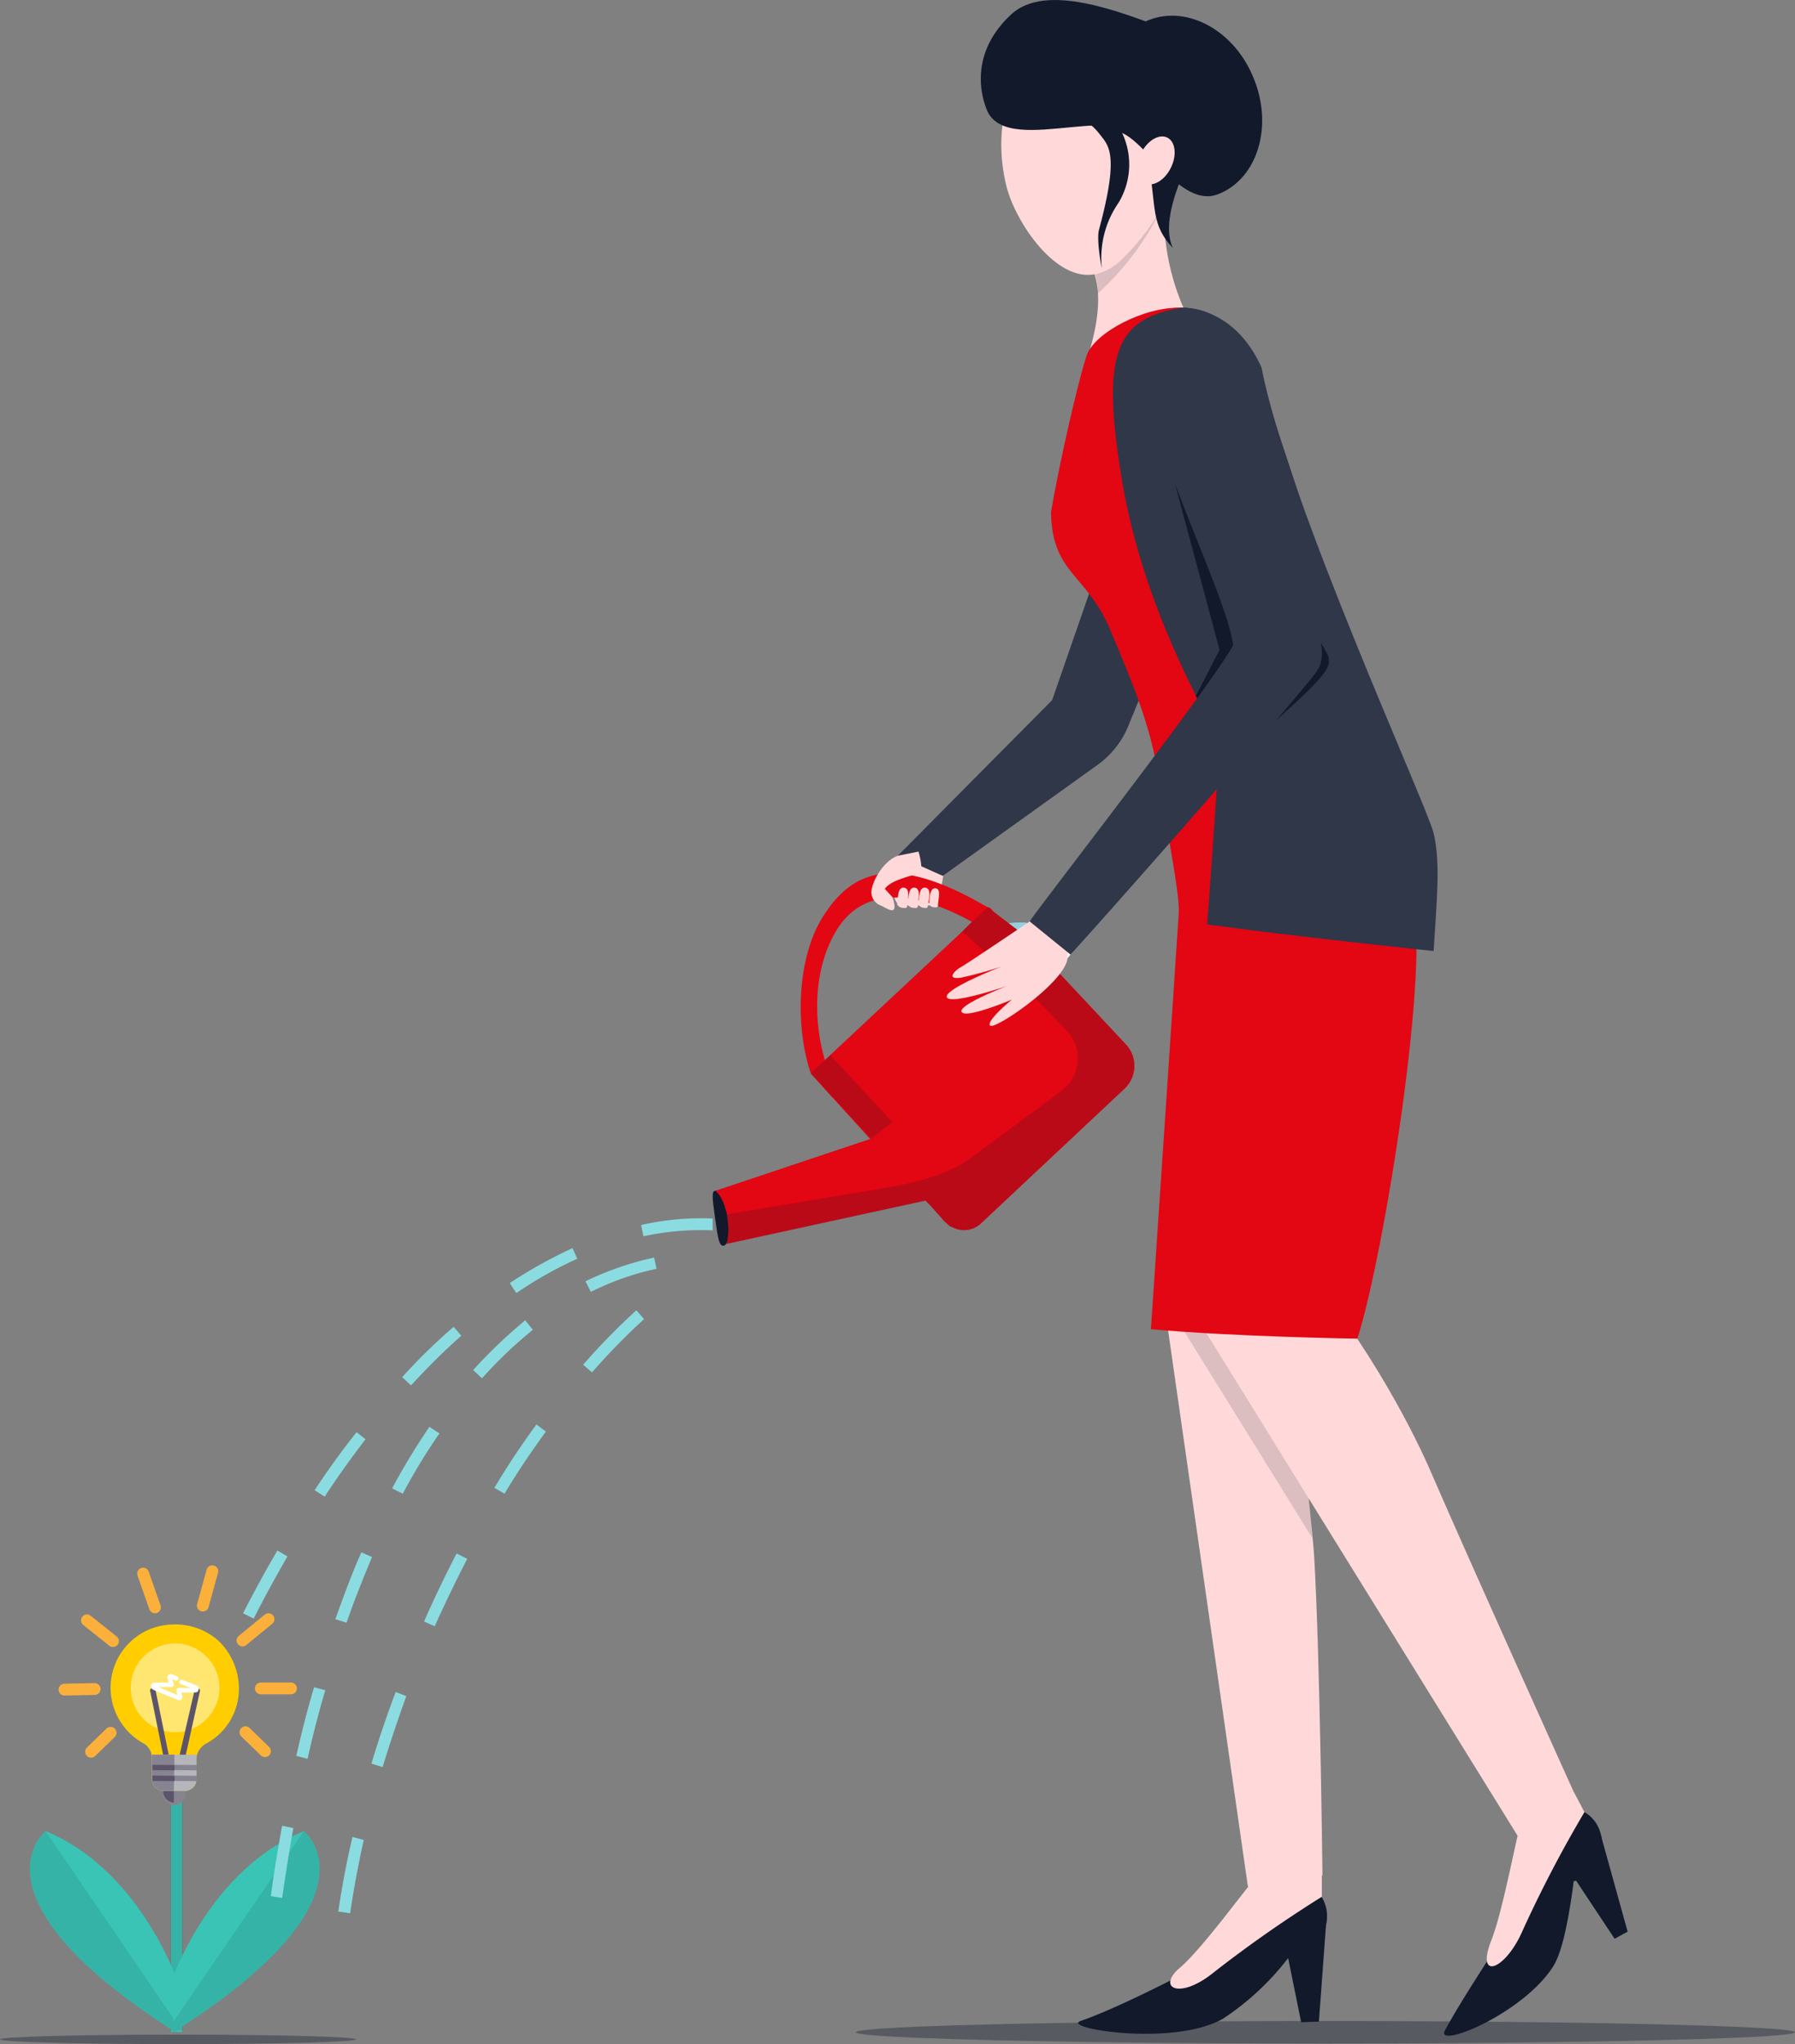 <svg xmlns="http://www.w3.org/2000/svg" viewBox="0 0 303.5 345.4"><rect x="0" y="0" width="303.5" height="345.4" fill="#808080" stroke="none"/><defs><style>.cls-1{fill:#3ac4b5;}.cls-2{opacity:0.1;}.cls-3,.cls-6{fill:#11192b;}.cls-4{opacity:0.37;}.cls-5{fill:#ffd9da;}.cls-10,.cls-6{opacity:0.15;}.cls-7{fill:#92d2df;}.cls-8{fill:#fff;}.cls-9{fill:#8bdce1;}.cls-11{fill:#2f3749;}.cls-12{fill:#e30613;}.cls-13{fill:#161617;}.cls-14{opacity:0.19;}.cls-15,.cls-21{fill:none;stroke-linecap:round;stroke-linejoin:round;}.cls-15{stroke:#fbb03b;stroke-width:2px;}.cls-16{fill:#868491;}.cls-17{fill:#5c546a;}.cls-18{fill:#ffcd00;}.cls-19{fill:#ffe671;}.cls-20{fill:#b4b6bc;}.cls-21{stroke:#fff;stroke-width:0.75px;}</style></defs><title>investieren</title><g id="Ebene_2" data-name="Ebene 2"><g id="Ebene_1-2" data-name="Ebene 1"><rect class="cls-1" x="28.9" y="302.8" width="1.9" height="40.55"/><g class="cls-2"><rect class="cls-3" x="28.8" y="302.8" width="2.1" height="40.29"/></g><path class="cls-1" d="M29.7,334v9.4c-35.9-22.8-22-34-22-34C23.3,315.8,29.7,334,29.7,334Z"/><g class="cls-2"><path class="cls-3" d="M29.7,341.6v1.8c-35.9-22.8-22-34-22-34Z"/></g><g class="cls-4"><ellipse class="cls-3" cx="30.1" cy="344.6" rx="30.1" ry="0.8"/></g><path class="cls-1" d="M29.3,334v9.4c36-22.8,22.1-34,22.1-34C35.7,315.8,29.3,334,29.3,334Z"/><g class="cls-2"><path class="cls-3" d="M29.3,341.6v1.8c36-22.8,22.1-34,22.1-34Z"/></g><path class="cls-3" d="M123.6,205.8c0,2.6-.6,4.7-1.3,4.7s-.9-1.1-1.4-4.7-.6-4.6.1-4.6S123.6,203.3,123.6,205.8Z"/><path class="cls-5" d="M182.9,41.7c2.2,4,4.9,7.9.1,21.4a129.7,129.7,0,0,1,17.5-10.2,40.1,40.1,0,0,1-3.4-21.7c-5.3-1.8-7.4,4.5-7.4,4.5Z"/><path class="cls-5" d="M159.6,147.2c-.2,1.3-.8,5.9-1.7,5.8h-5.7c-.5,0-1-1.2-1.2-2s4.5-7.4,4.5-7.4Z"/><path class="cls-6" d="M196.1,35.8c-6.1,9.4-8.9,9.5-10.9,10.6a10.6,10.6,0,0,1,.4,3.2A46.6,46.6,0,0,0,196.1,35.8Z"/><path class="cls-5" d="M193.4,25.4c-2.3-10-9.5-16.9-16.2-15.4s-9.5,11.7-7,21.6c1.6,6.1,8.4,16.2,15.1,14.7S195.6,35.4,193.4,25.4Z"/><path class="cls-7" d="M167.5,157c2.1-1.4,6-1.1,6-1.1l1.2,1.3a65.7,65.7,0,0,1-8.7,4.9C165.3,162.4,164.5,158.8,167.5,157Z"/><polygon class="cls-8" points="177.2 152.2 174.1 155.7 178.8 164.1 183.8 157.7 177.2 152.2"/><g class="cls-4"><ellipse class="cls-3" cx="224.1" cy="343.4" rx="79.4" ry="1.9"/></g><path class="cls-9" d="M32.9,295.2l-1.9-.8,4.8-11,1.8.8C36,287.8,34.4,291.5,32.9,295.2Zm10-21.7-1.8-.9c1.9-3.7,3.8-7.2,5.8-10.6l1.7,1C46.7,266.3,44.7,269.9,42.9,273.5Zm12-20.6-1.7-1.1c2.3-3.5,4.7-6.8,7.1-9.8l1.5,1.2C59.5,246.2,57.1,249.5,54.9,252.9Zm14.6-18.8L68,232.7a99.2,99.2,0,0,1,8.7-8.5l1.3,1.5A111.8,111.8,0,0,0,69.5,234.1Zm17.8-15.6-1.1-1.7a80.3,80.3,0,0,1,10.6-5.9l.8,1.8A66.9,66.9,0,0,0,87.3,218.5Zm21.5-9.6-.4-1.9a45.5,45.5,0,0,1,12.1-1.1v2A45.9,45.9,0,0,0,108.8,208.9Z"/><path class="cls-9" d="M47.7,320.7l-1.9-.3c.5-4,1.2-8,1.9-11.9l1.9.4C48.9,312.7,48.3,316.7,47.7,320.7ZM52,297.2l-1.9-.5c.9-4,1.9-7.9,3-11.6l1.9.5C53.9,289.3,52.9,293.2,52,297.2Zm6.6-23-1.9-.6c1.4-3.9,2.8-7.7,4.4-11.3l1.8.8C61.4,266.7,59.9,270.4,58.6,274.2Zm9.5-21.8-1.8-.9a114.6,114.6,0,0,1,6.3-10.4l1.7,1.1A102.4,102.4,0,0,0,68.1,252.4Zm13.4-19.5L80,231.5a86.3,86.3,0,0,1,8.8-8.4l1.3,1.6A73.1,73.1,0,0,0,81.5,232.9Zm18.4-14.6-.9-1.8a51.5,51.5,0,0,1,11.6-4l.4,1.9A45.9,45.9,0,0,0,99.9,218.3Z"/><path class="cls-9" d="M59.2,323.3l-2-.3c.6-4.1,1.4-8.4,2.4-12.6l1.9.5C60.6,315,59.8,319.2,59.2,323.3Zm5.5-24.7-1.9-.6c1.2-4,2.6-8.1,4.1-12.1l1.8.7C67.3,290.5,65.9,294.6,64.7,298.6Zm8.8-23.8-1.8-.8c1.7-3.9,3.6-7.8,5.5-11.5l1.8.9C77.1,267.1,75.2,271,73.5,274.8Zm11.8-22.4-1.7-1c2.2-3.7,4.6-7.3,7.1-10.7l1.6,1.2C89.9,245.2,87.5,248.7,85.3,252.4Zm14.8-20.5-1.5-1.3a112.8,112.8,0,0,1,9-9.2l1.3,1.5A107.9,107.9,0,0,0,100.1,231.9Z"/><path class="cls-5" d="M223.6,316.9s-.4-36.8-1.4-53.9c-.3-5-3.4-31.9-3.8-47-7.7,1.8-13.6,4.6-21.2,6.7L211,318.8C215.1,316.6,223.6,316.9,223.6,316.9Z"/><ellipse class="cls-3" cx="218.3" cy="323.9" rx="6.3" ry="6" transform="translate(-168.3 379.6) rotate(-64.2)"/><path class="cls-3" d="M212.5,326.9s-20,11.2-29.8,14.6c-3.4,1.2,15.7,4.4,24.1-.4a45.2,45.2,0,0,0,11.5-10.9A28.2,28.2,0,0,0,223,320Z"/><polygon class="cls-3" points="224.2 325.3 223 341.6 220 341.7 217.3 328.4 224.2 325.3"/><path class="cls-5" d="M220,315.7a11.5,11.5,0,0,0-7.7,1.7c-.9.6-8.8,11.7-12.8,15.1s-.1,5.5,5.7.8a212.8,212.8,0,0,1,18.3-12.8v-3.6C222.4,316.6,221.2,315.8,220,315.7Z"/><g class="cls-10"><polygon class="cls-3" points="200 224.6 221.9 259.9 221.1 250.1 203.5 224.6 200 224.6"/></g><path class="cls-5" d="M259.3,308.9c2.3-3.1,3.3-5.4,6.7-6.3,0,0-17.9-39.6-24.6-55.1-2.7-6-11.1-22.9-24.7-37.7-6.3,5.2-8.4,7.3-14.5,12.6l54.4,87.8C257.3,309,258.4,310.1,259.3,308.9Z"/><path class="cls-3" d="M270.6,309.7a6.5,6.5,0,0,1-3.8,8,6.1,6.1,0,0,1-7.6-4.1,6.3,6.3,0,0,1,3.8-7.9A5.9,5.9,0,0,1,270.6,309.7Z"/><path class="cls-3" d="M261,317s-12.5,18.3-16.7,26.1c-1.7,3.2,13.1-2.7,18.3-10.8,3.4-5.3,4.6-26.3,4.6-26.3Z"/><polygon class="cls-3" points="270.7 310.2 275.2 326.4 273 327.6 265.7 316.6 270.7 310.2"/><path class="cls-5" d="M262.5,303.6c-2.6,1-4.1,2.8-5.5,5.2-.5.9-2.9,14.3-4.9,19.2-2.6,6.8,2.5,4.9,5.4-1.9a211,211,0,0,1,10.4-19.9l-1.9-3.6Z"/><path class="cls-11" d="M189.7,84.3l-11.8,34-26.1,26.3,7.6,3.4,26.1-18.7a15.1,15.1,0,0,0,5.3-6.7L203,92.9Z"/><path class="cls-12" d="M167.9,155.8a1.3,1.3,0,0,1-1.9.9h-.1l-1-.6-.5-.3c-10.7-5.9-18.7-5.5-22.9,1.3s-3.9,15.9-2,22.1a14.9,14.9,0,0,0,1.7,3.8,2,2,0,0,1-.3,2.5h-.1l-3.7-4.1c-2.6-7.6-2.5-19.4,2.1-26.6s11.3-10.9,26.9-2l.9.5h.2A1.8,1.8,0,0,1,167.9,155.8Z"/><path class="cls-5" d="M151.8,144.6c-2.4.9-4.1,4-4.4,5.6a2.4,2.4,0,0,0,1.5,2.8c1,.4,3.2,2.2,2-1.4l-1.3-1.4c1.4-2,6.2-2.2,6.2-3.3a11.1,11.1,0,0,0-.5-3Z"/><path class="cls-12" d="M190.1,184l-24.2,22.7a4.2,4.2,0,0,1-5,.6.5.5,0,0,1-.4-.2l-.8-.7-2.4-2.7-.2-.2-.6-.6-.5-.6-5.1-5.7-10.1-11.1-3.7-4.1,2.4-2.3,23.2-21.7,1.7-1.7.8-.7,1.8-1.7h0l5.9,4.5,17.4,18.6A5.3,5.3,0,0,1,190.1,184Z"/><path class="cls-3" d="M202.7,144.3l.3-17.8-1.5-3.7-15.7-38c-3.8-10.7-3.5-27.6,7.2-31.5a19.7,19.7,0,0,1,6.7-1.3c6.6,0,10.7,4.7,13.7,12.9,0,0,8.8,26.4,17.3,52.5,3.2,9.8,9.5,26,9.5,26L202.9,154Z"/><path class="cls-13" d="M222,122.9l-19.3,21.4.3-17.8-1.5-3.7,6.9-8.7S193.2,85.8,193,73.9c0-1.9-.7-4.3.7-7.3,2.8-6.2,12.2,6.1,14.6,12.4l16.2,31.7A11.7,11.7,0,0,1,222,122.9Z"/><path class="cls-12" d="M161.1,201.9h-.2l-38.1,8.3c.1-.1.1-.3.2-.5v-.2a10.1,10.1,0,0,0,0-3.5c0-.3-.1-.5-.1-.8s-.3-1-.4-1.5h0a7.6,7.6,0,0,0-.9-1.8l-.6-.7,29.9-10,1.2-.4,4.7,6h0l.8,1,.3.5,2.1,2.2.9,1.1Z"/><g class="cls-14"><path class="cls-3" d="M190.3,176.4l-17.4-18.6-5.9-4.5-1.8,1.7-.8.7-1.7,1.7,12,10.9,5.7,5.9a6.8,6.8,0,0,1-.9,10.1l-15.1,11.2c-5.1,3.7-11.2,4.6-17.5,5.7l-24,4c0,.3.1.5.1.8a10.1,10.1,0,0,1,0,3.5v.2c-.1.2-.1.4-.2.5l33.7-7.3.6.6.2.2,2.4,2.7.8.7a.5.5,0,0,0,.4.2,4.2,4.2,0,0,0,5-.6L190.1,184A5.3,5.3,0,0,0,190.3,176.4Z"/></g><g class="cls-14"><polygon class="cls-3" points="150.9 189.6 147.3 192.4 145.7 190.7 137.1 181.3 140.4 178.3 150.9 189.6"/></g><path class="cls-5" d="M174.1,155.7s-10.5,7.1-11.6,7.7-2.6,2.2,0,1.8a66.8,66.8,0,0,0,6.9-1.9s-9.8,3.8-9.3,5.2,10.2-1.9,10.2-1.9-8.4,3.2-7.7,4.4,8.5-2.1,8.5-2.1-4.4,3.6-3.7,4.4,11.8-6.7,13-10.9S174.1,155.7,174.1,155.7Z"/><path class="cls-3" d="M212,13.3C208.8,5.2,200.8.8,194.2,3.4s-13.9,17.1-5.3,18.8c4.7.9,10.5,13.2,17.1,10.6S215.3,21.4,212,13.3Z"/><path class="cls-3" d="M196.9,4.8c-7.3-2.7-20.1-7.9-26-2.3-7.8,7.3-4.4,15.3-3.9,16.4,3.9,7.8,24.3-2.9,26.6,6.2s.4,12.2,4.7,16.8c-2.1-4.5,1.5-12.1,2.9-15.1S196.9,4.8,196.9,4.8Z"/><ellipse class="cls-5" cx="195.6" cy="27.2" rx="4.3" ry="2.8" transform="translate(84.7 190.6) rotate(-63.8)"/><path class="cls-12" d="M183.8,59.9c-1.3,3.6-4.7,18.3-6.1,26.7.2,10.4,6,10.3,10,19.8s6.9,16.4,8.2,25,3.6,19.5,3.4,22.9-4.7,70.3-4.7,70.3c14.5,1.3,34.9,1.6,34.9,1.6,4.4-13.5,12.6-64.2,9.2-74.6s-39-99.6-39-99.6C193.4,51.8,185.2,56.2,183.8,59.9Z"/><path class="cls-11" d="M199.7,52c-11,1.9-13.6,7.5-10,29.1s13.8,38.6,16.5,44.3c-.7,12.6-2.1,30.8-2.1,30.8,13.5,1.9,38.3,4.5,38.3,4.5.5-8.2,1.2-15,0-19.9s-24.8-56.2-29.1-78.7C208.5,51.4,199.7,52,199.7,52Z"/><polygon class="cls-3" points="193.5 62.5 206.2 109.8 202.2 117.6 206.2 125.4 215.5 106.4 193.5 62.5"/><path class="cls-3" d="M224.6,111c.3,1.7.4,2.6-10.2,11.9l-9.8,8.4c0-3.8.5-8.9.5-8.9l12.1-12.3s-12-29.5-12.6-30S224.4,109.3,224.6,111Z"/><path class="cls-11" d="M197.3,53.6c-3.9,1.9-5.4,6.1-2,18.2s12.4,30.6,13.2,37.2c-3.4,6.5-33.2,44.7-34.4,46.7l6.9,5.6c12-13.2,39.7-45,41.6-47.8s.4-6.2-.5-8.5S209,55.9,204.2,53.7A8.7,8.7,0,0,0,197.3,53.6Z"/><path class="cls-5" d="M151.7,152.9c.1-1.3.1-3.1,1.2-2.9s.5,2.2.5,2.9-.3.5-.8.5S151.7,152.9,151.7,152.9Z"/><path class="cls-5" d="M153.5,152.9c.1-1.3.1-3.1,1.2-2.9s.5,2.2.5,2.9-.3.5-.8.5S153.5,152.9,153.5,152.9Z"/><path class="cls-5" d="M155.3,152.9c.1-1.3.1-3.1,1.2-2.9s.5,2.2.4,2.9-.2.5-.7.5S155.3,152.9,155.3,152.9Z"/><path class="cls-5" d="M157.1,152.8c.1-1.2.1-2.8,1.1-2.7s.4,2.1.4,2.7-.2.5-.7.5S157.1,152.8,157.1,152.8Z"/><line class="cls-15" x1="18.7" y1="292.8" x2="15.4" y2="296"/><path class="cls-16" d="M30.9,301.7H28a.5.5,0,0,0-.4.5v.5a1.9,1.9,0,1,0,3.7,0v-.5A.4.4,0,0,0,30.9,301.7Z"/><path class="cls-17" d="M29.4,301.7H28a.5.5,0,0,0-.4.5v.5a1.9,1.9,0,0,0,1.8,1.9v-2.8Z"/><path class="cls-18" d="M37.1,277.4a11,11,0,0,0-8.1-2.9,10.7,10.7,0,0,0-4.7,20.1,2.9,2.9,0,0,1,1.4,2.5v3.6a1.9,1.9,0,0,0,1.9,1.9h3.7a1.9,1.9,0,0,0,1.9-1.8v-3.6a3.2,3.2,0,0,1,1.5-2.5,10.5,10.5,0,0,0,5.7-9.4A11.3,11.3,0,0,0,37.1,277.4Z"/><circle class="cls-19" cx="29.6" cy="285.2" r="7.5"/><path class="cls-17" d="M28.1,297a1,1,0,0,1-.5-.4l-2.2-10.8c-.1-.3.1-.5.4-.6s.5.1.5.4l2.2,10.8a.4.4,0,0,1-.3.5A.1.1,0,0,0,28.1,297Z"/><path class="cls-17" d="M30.9,297h-.1a.5.5,0,0,1-.4-.6l2.5-10.8a.5.5,0,0,1,.6-.3.4.4,0,0,1,.3.5l-2.4,10.8A.7.7,0,0,1,30.9,297Z"/><path class="cls-20" d="M25.7,296.5v4.2a1.9,1.9,0,0,0,1.9,1.9h3.7a1.9,1.9,0,0,0,1.9-1.8v-3.6c0-.2.1-.5.1-.7Z"/><path class="cls-16" d="M29.5,296.5H25.7v4.2a1.9,1.9,0,0,0,1.9,1.9h1.8Z"/><rect class="cls-16" x="30.9" y="296.5" width="0.9" height="3.75" transform="translate(-267.3 326.9) rotate(-89.4)"/><rect class="cls-16" x="30.9" y="298.4" width="0.9" height="3.75" transform="translate(-269.2 328.7) rotate(-89.4)"/><rect class="cls-17" x="27.1" y="296.5" width="0.9" height="3.75" transform="translate(-271 323.1) rotate(-89.4)"/><rect class="cls-17" x="27.1" y="298.4" width="0.9" height="3.75" transform="translate(-272.9 324.9) rotate(-89.4)"/><line class="cls-15" x1="41.5" y1="292.7" x2="44.8" y2="295.9"/><line class="cls-15" x1="44.1" y1="285.3" x2="49.2" y2="285.3"/><line class="cls-15" x1="26.2" y1="271.6" x2="24.2" y2="265.9"/><line class="cls-15" x1="34.3" y1="271.3" x2="35.9" y2="265.5"/><line class="cls-15" x1="41" y1="277.2" x2="45.4" y2="273.6"/><line class="cls-15" x1="16" y1="285.4" x2="10.9" y2="285.5"/><line class="cls-15" x1="19.1" y1="277.3" x2="14.7" y2="273.8"/><path class="cls-21" d="M30.7,284.2h0l2.5,1v.2h0c0,.2-.1.2-.2.2H30.2l.2.9c.1.3,0,.4,0,.4h-.2l-4.1-1.7c-.1,0-.2-.2-.2-.3a.2.2,0,0,1,.2-.2H29l-.3-1.2v-.2s.1-.1.3,0l.8.3"/><path class="cls-3" d="M181.7,20c2.7.6,3.4,1.6,4.8,3.4s2.3,4.4-.7,15.5c-.4,1.7.4,6.1.5,6.4a16.3,16.3,0,0,1,2.8-11,12.5,12.5,0,0,0-.9-14.3C187.2,18.9,181.7,20,181.7,20Z"/></g></g></svg>